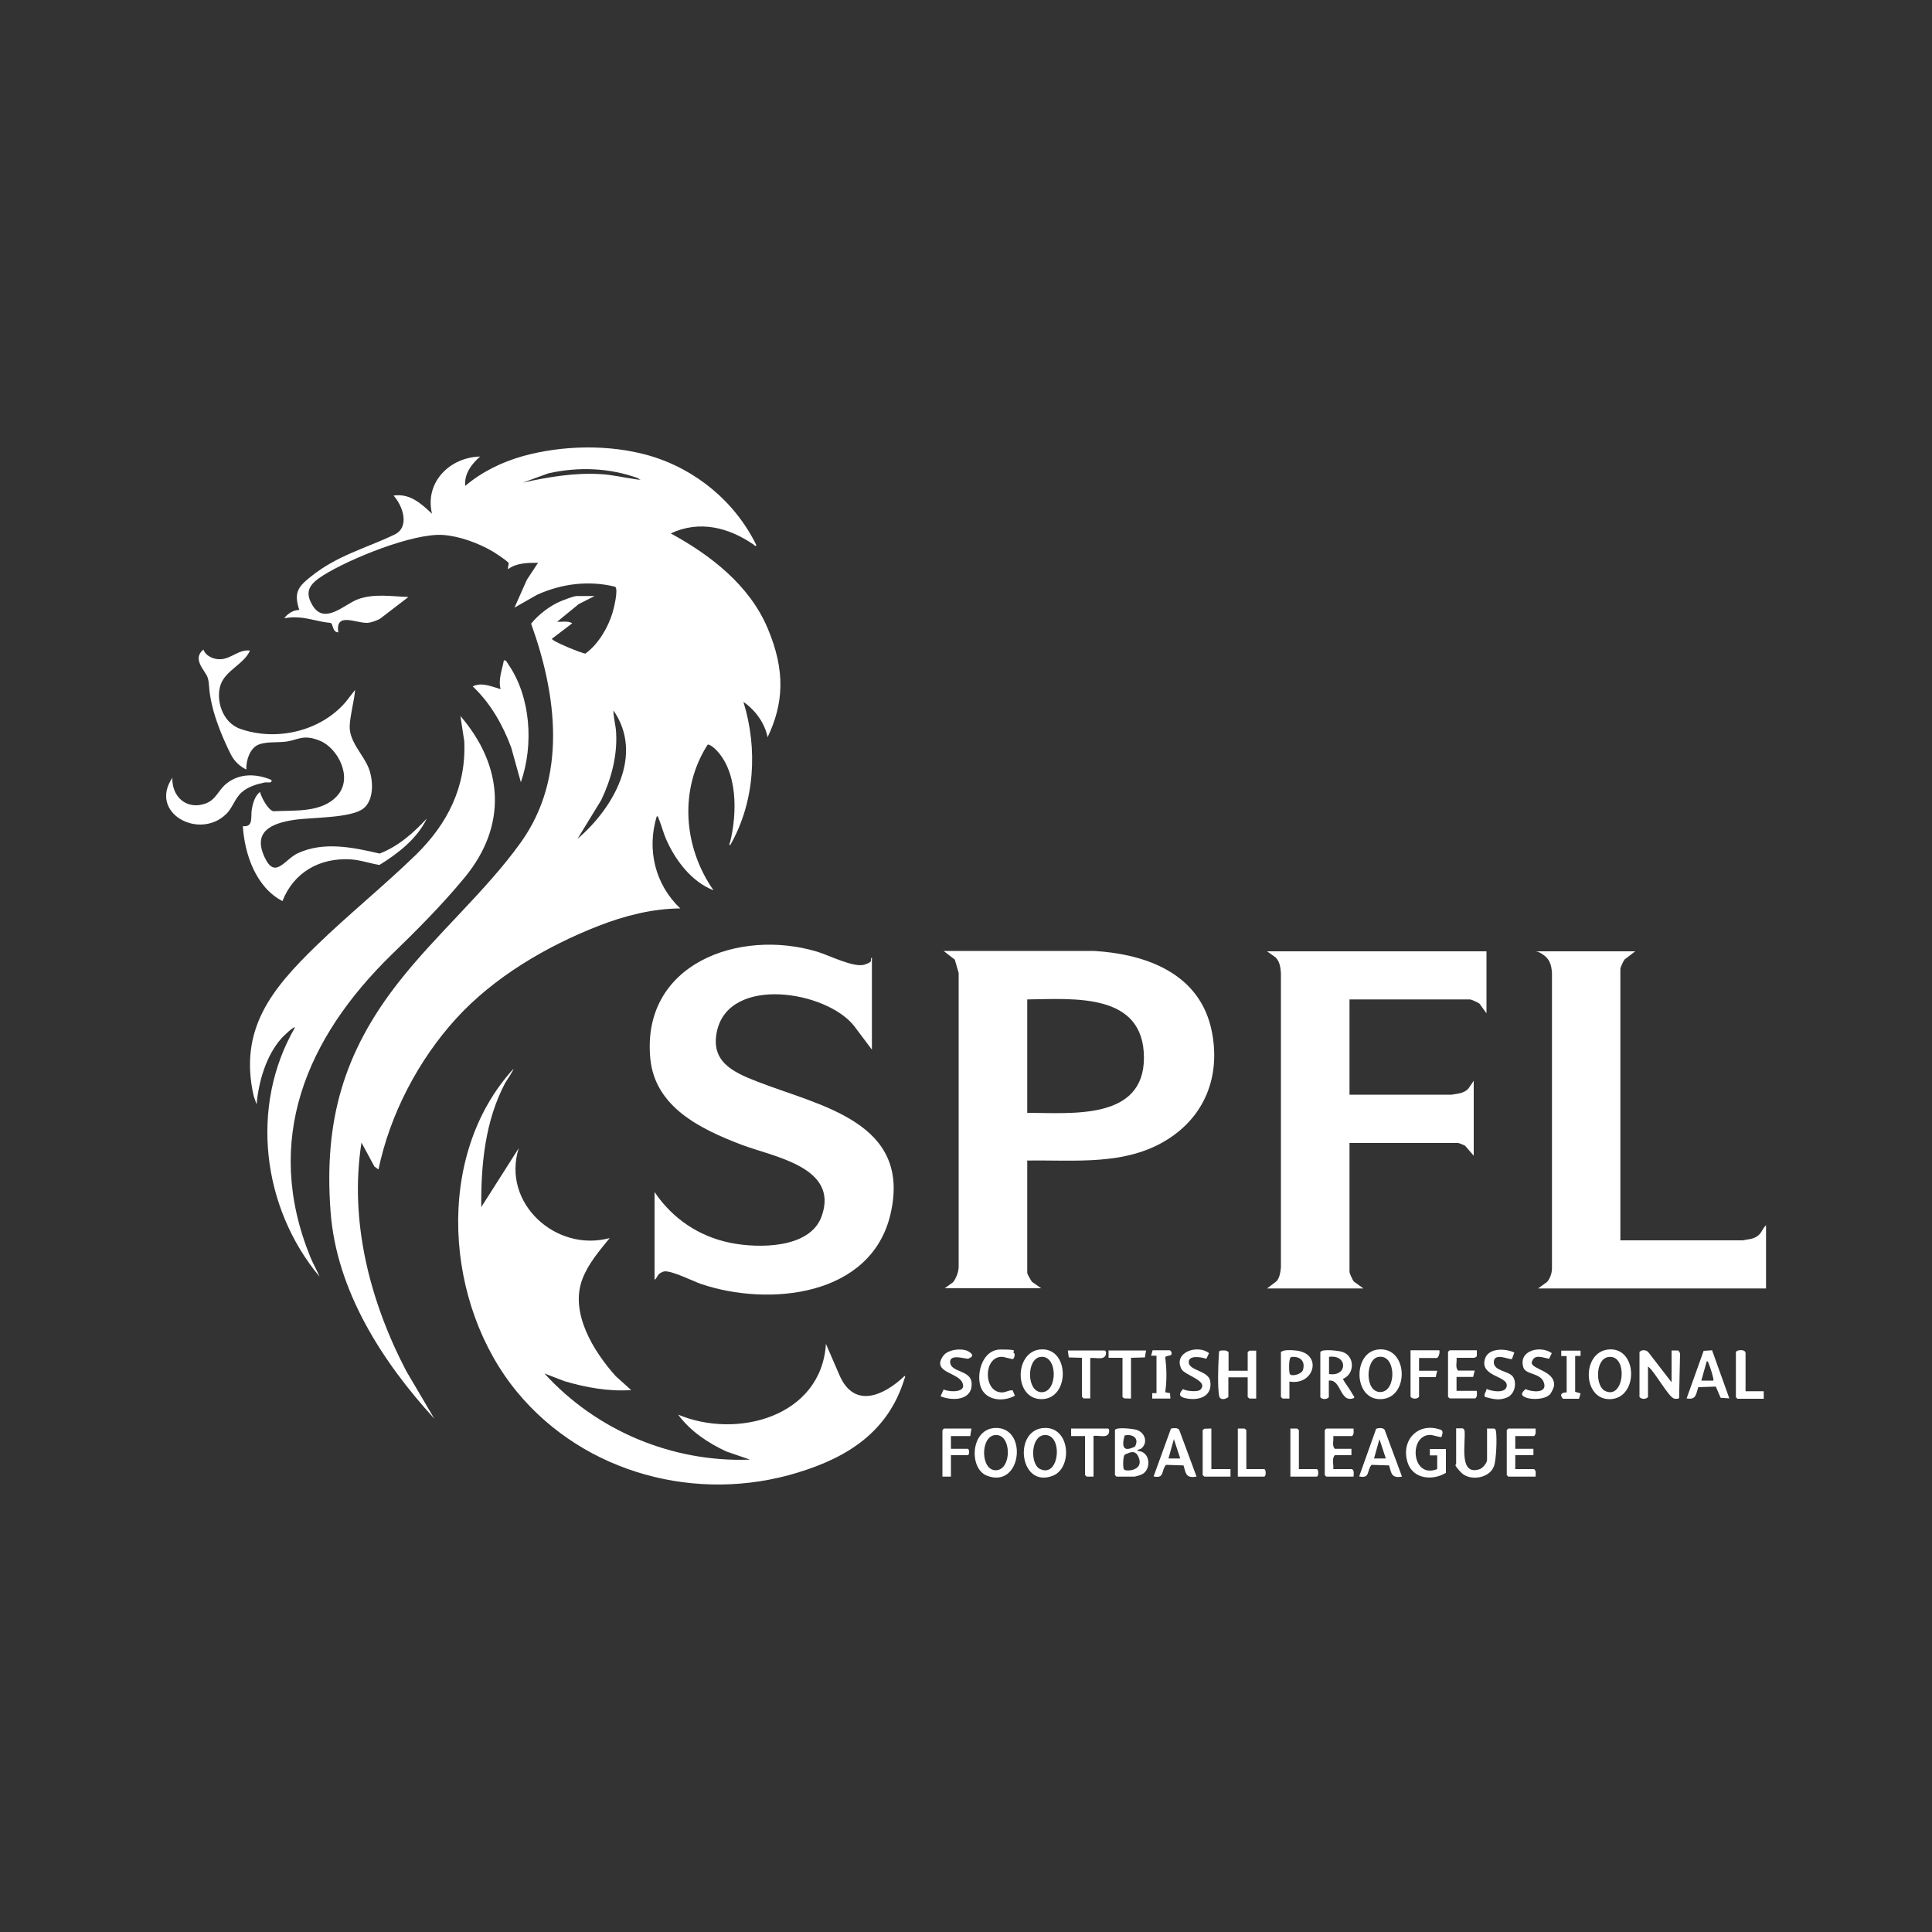 <?xml version="1.0" encoding="UTF-8"?>
<svg id="Layer_1" xmlns="http://www.w3.org/2000/svg" version="1.1" viewBox="0 0 1000 1000">
  <rect x="0" y="0" width="1000" height="1000" fill="#333333" stroke="none"/>
  <!-- Generator: Adobe Illustrator 29.6.1, SVG Export Plug-In . SVG Version: 2.1.1 Build 9)  -->
  <defs>
    <style>
      .st0 {
        fill: #fff;
      }
    </style>
  </defs>
  <path class="st0" d="M307.8,308.5l-8.3,4.2-11.1,9.1c2.6.2,5.5-.6,7.8.8l-10.5,8c-.7,1,15.7,7.7,17.3,7.7,6.6-4.8,11.6-13.2,14-21,.7-2.3,3.2-12.3,1.4-13.6-13.6-3.4-27.6-1.6-40.3,4.1l-11.8,6.7,6.4-14.4,5.8-8.8c-5.2,0-11.2,0-15.5,3.3-.3-1,.4-2.3.3-3.1s-7.1-5.4-8.5-6.2c-7.2-4.2-17-7.8-25.4-8.4-15.6-1.1-48.6,12.4-62.1,20.9-6.4,4.1-10.2,7.9-5.5,15.6,6.2,10.2,16.4-.6,23.4-3.2,8.3-3.1,17.6-1.5,26.2-1.2l-14.6,11.2c-1.8,1-4.7,2.1-6.7,2.2-5.9.2-16.6-5.8-15,4.9-3.1,0-2.6-4.4-4-4.9-5.5-.4-11.2-2.5-16.5-2.8s-5,.3-7.5.3c2.1-2.4,4.5-4.1,7.8-4.2-2.9-8.9-.7-11.9,5.8-17.1,13.9-11.2,28.2-14.6,43.5-21.9,8.1-3.9,4.3-14.9-.5-20.2,8.6-1.2,14.2,4.1,19.9,9.4-3.9-16.4,9.3-29.2,24.9-29.6-4.4,3.9-8.3,8.9-7.7,15.2,8.6-7.3,18.9-12.3,29.8-15.4,20.5-5.7,44.9-6.2,65.4-.3,24.1,7,44.5,23.9,55.5,46.4-.5.9-1,0-1.4-.3-12.9-8.9-28.1-12.8-42.9-5.8,20.7,11.3,40.7,26.8,50.1,49s8.3,39.1,0,56.5c-1.4-7.3-6.4-14.1-12.5-18.3,7.5,24.3,5.9,51.7-6.7,73.9-1.2.8-.3-.9-.2-1.3,3.7-14.9,4.1-36.9-7.8-48.3-.8-.7-2.8-2.4-3.8-2.2-14.9,23.2-12.6,53.1,3,75.4-11.4-4.4-19.8-15.6-24.6-26.6-1.4-3.3-2.2-6.6-3.5-9.8s-.3-1.6-1.3-1.8c-5.2,17.3-.8,35.2,12.2,47.6-14.4.1-28.9,3.8-42.2,9-27,10.5-54.3,26.6-73.8,48-19.6,21.5-34.3,49.7-40.2,78.1l-2.1-1.5-6.7-12.4c-6.4,40.8,4.4,82.3,23.2,118.3l14.5,24.6c-26.9-29.4-50.7-66.3-53.7-107.2-3.5-46.7,6.6-82.2,35.2-118.7,19.3-24.7,45.2-47.1,63.3-72.4,24.1-33.7,18.6-76.3,5.3-113.2,3.9-4.8,10-9.5,15.8-11.8s7.2-2.5,8-2.5h9.1ZM330.5,247.6c-15-5.5-31.1-6.1-46.7-2.6l-13.2,4.8c13.2-2.9,26.6-5.2,40.2-4.4,6,.3,12,1.8,17.9,2.6s1.9.6,1.8-.4ZM298.9,434.2c18.5-15.8,34.6-43.4,18.6-66.5,0,3.8,1.2,7.6,1.4,11.4.7,12.1-2.5,24.1-7.7,35l-12.3,20.1Z"/>
  <path class="st0" d="M531.7,600.9v57.9c0,.7,1.9,4,2.5,4.7l4.7,3.3h-49.9l4.4-3.2c1.6-2.3,2.6-4.8,2.8-7.6v-152.4s-2-6.9-2-6.9l-5.8-4.5h77.9c27.6,1.7,55.2,12,61,42,4.4,22.7-3.5,43.4-23.2,55.7-21.7,13.6-48,10.4-72.5,10.8ZM531.7,576c22.6,0,60.4,4.1,60.4-28.5,0-33.9-36.4-30.5-60.4-30.2v58.7Z"/>
  <path class="st0" d="M451.3,495.7v47.6l-9.4-12.5c-14.6-18-64-25.8-70.7,2.5-3.8,16.1,8.1,21.6,20.7,26.5,32.5,12.7,80.2,20.8,69,68.7-10,42.7-63,47.9-98,36.1-4.3-1.5-15.6-7.2-19.2-6.5-.6.1-1.8.7-2.3,1.1-1.3,1-1.4,2.5-2.6,3.2v-45.4c9.3,13.8,23,23,39.3,26.3,14.4,2.9,41.2,3.1,47.2-13.8,9.1-25.6-25.1-30.7-41.8-37.1-20.8-8-44.5-19.3-46.9-44.5-4.7-49,45.9-67.5,86.4-55.3,6,1.8,18.9,8.4,24.4,6.7s2.4-2.7,3.8-3.6Z"/>
  <path class="st0" d="M249.1,624.8l19.4-30.5c-9,28.5,19.4,54.1,47.1,46.5-5.3,6.5-11,13.1-14.1,21.1-6.8,17.5,5.8,37.7,17.2,50.4l8,7.2c-11.7.8-23.3-1.3-34.5-4.6l-10.4-4c26.9,29.6,66.2,46.1,106.4,44.6l-12.2-4.2c-9.5-4.4-18.7-10.5-25-19.1,30.3,12.8,74.1,1.2,76.5-36.6l7.1,16.4c7.7,17.4,23,10.3,33.6.2.7.3,0,1.1-.1,1.6-8.4,27.2-29.2,40.5-55.2,48.4-52,16-110.2.5-145-41.4-37.8-45.4-43.3-122.5-2.2-167.5.3.4-3.6,6.2-4.2,7.2-10.4,19.6-12.6,42.3-12.4,64.3Z"/>
  <path class="st0" d="M769.4,492.4v32.1l-3.6-5c-.8-.6-4.2-2.2-5-2.2h-62.3v49.3h52.9c3.2-.6,6.2-.6,8.6-3.1l2.8-4.1v38.8l-4.5-5.2c-.5-.3-3.2-1.4-3.6-1.4h-56.2v66.7c0,.8,1.6,4.2,2.2,5l5,3.6h-49.9l4.9-3.7c1.7-2,2-4.5,2.3-7.1v-152.4c-.2-3-.6-6-2.8-8.2l-4.4-3.1h113.6Z"/>
  <path class="st0" d="M846.4,492.4l-5.5,4.2c-.7.9-2.2,4.1-2.2,5v140.4h63.4c2.7-.6,5-.5,7.4-2.1s2.6-3.9,4.6-5.7v32.7h-118l4.7-3.4c1.6-2,2.4-4.3,2.5-6.9v-152.9c-.3-4.6-1.3-7.7-5.4-10.1s-2.4-.3-2.4-1.2h51Z"/>
  <path class="st0" d="M165.4,660.8c-29.8-35.7-36.3-88.3-12.7-129-.7-.7-6.2,4.7-6.9,5.5-8.1,9-11.9,22.5-13,34.3l-1.5-4.3c-7.8-34.6,9.4-55.5,32.5-77.9,16.6-16.1,34.7-30.7,51.3-46.8,16.5-16.1,26.3-35.3,25.2-59l-2-13c22.4,26,24.4,56.7,2.2,83.6-11.8,14.3-24.8,27.3-38,40.1-43.9,42.9-66.6,95.8-41.8,156.5,1.4,3.4,3.3,6.6,4.7,10Z"/>
  <path class="st0" d="M129.4,336.7c-3.1,7.1-12.6,10.2-15.2,17.7s.6,19.6,10.3,22.9c18.7,6.5,41.3,1.2,54.3-13.8l5-6.4c-.5,6-2.5,12.6-2.8,18.6-.3,8.5,7.4,15,10.1,22.6,2.1,6,2.5,15.7-2.9,20.1-6.4,5.2-27.4,4.6-36.2,6-11.7,1.8-21.4,6.1-14.9,19.6,5.4,11.3,10.3.7,17.1-2.4,13.5-6.2,28.5-3,42.3.2,9.6-3.7,17.4-10.6,24.4-18.1-5,10.4-14.9,18.1-24.5,24-5-.8-9.9-2.6-15-2.9-15.9-.9-29.4,6.7-35.2,21.6-13.7-7.1-19.6-24.2-20.5-38.8,5.6.7,4-4.9,4.6-8.4.5-3.2,1.6-7.3,4.3-9.3.6,2.8,4.2,9.4,6.9,10,10.9-.6,25.3,1,33.3-8.3s0-24.3-9-28.1-11.7-.3-18.1.4c-4.4.5-10.5-.1-14.3,1.7s-6.1,7.5-5.9,12.7c-3.4-1.6-6.3-4.4-8-7.8-3.9-7.7-8-17.6-9.9-26.1s-1-10.5-2.2-13.9-8.2-9.4-2.1-14.3c1.2,3.5,5.6,5.3,9.2,5,5.6-.5,9.5-5.4,15.2-4.4Z"/>
  <path class="st0" d="M269.6,404.9l-5-18c-4.4-11.8-10.7-22.9-19.9-31.6,4.4-2.4,9.9.1,14.4,1.4-1.3-5,.8-10,1.7-14.9,1.3-.2,1.6,1.1,2.2,1.9,11.8,17,13.3,41.9,6.6,61.2Z"/>
  <path class="st0" d="M140.5,403.8c.5,1.8-2.1,1-3.5,1.2-4.2.9-8.7,2.2-12,5.2-3.5,3.1-4.7,8.2-8.1,11.3-14,13.4-40-.8-27.7-18.9-.3,9.9,7.5,16.8,17.2,13.3,5.5-2,6.6-7,10.8-10.3,6.8-5.5,15.5-5.2,23.3-1.9Z"/>
  <path class="st0" d="M865.2,715.6v-16.6h3.5c0,0,.9,1.4.9,1.4l-.5,23.3c-.5.4-1.8.4-2.5.2-2.9-.5-10.3-14.4-13.6-16.6v15.8c-1.1,1.3-3.4,1.2-4.4,0v-23.3c1.1-1.3,3.3-1.2,4.5,0l12.2,15.8Z"/>
  <path class="st0" d="M577.1,740.2c.5-1.7,9.4-.7,11.2-.1,4.3,1.3,6,6.5,2.6,9.5-.8.7-2.1.5-2.2,1.4,6.7,0,7.5,9.5,2.4,12.1-.5.3-3.5,1.2-3.8,1.2h-9.4l-.8-.8v-23.3ZM587.5,748.7c2.3-4.4-1.3-6.6-5.4-5.7-1.6,5.7-.8,8.9,5.4,5.7ZM582.4,752.8c-1.3.4-1.2,6.9-.7,7.7,1,1.4,9.7.7,8-5.2s-5.5-3.1-7.3-2.5Z"/>
  <path class="st0" d="M540.9,739.1c13.2-.2,14.3,20.9,3.9,24.8-17.4,6.6-20.6-24.6-3.9-24.8ZM540.4,742.8c-7.1.8-7.1,15.1-2.2,17.5,10.4,5.2,12.2-18.6,2.2-17.5Z"/>
  <path class="st0" d="M832.4,698.5c15.4-1.6,15.9,25.4.9,25.7-14.2.3-14.7-24.2-.9-25.7ZM832.4,702.4c-6.7,1.1-6.7,15-1.7,17.5,10.2,5.1,12.2-19.2,1.7-17.5Z"/>
  <path class="st0" d="M538.2,698.5c15.5-1.7,15.9,25.6.9,25.7-14.3,0-14.2-24.2-.9-25.7ZM538.2,702.4c-7,1.4-6.8,18.2,1,18.2,8.5,0,8.4-20-1-18.2Z"/>
  <path class="st0" d="M515.4,739.1c16.8-.3,13.4,31.7-4.6,24.7-9.5-3.7-8.5-24.5,4.6-24.7ZM514.9,742.8c-7.5.9-7.4,18.1.4,18.2,8.6.1,8.5-19.3-.4-18.2Z"/>
  <path class="st0" d="M713.3,698.5c15.7-1.7,16.4,25.3,1.4,25.7-14.3.4-14.6-24.3-1.4-25.7ZM713.2,702.4c-6.5,1.4-6.9,18.5,1.5,18.1,8.4-.4,8-20.2-1.5-18.1Z"/>
  <path class="st0" d="M635.8,709.5h10v-9.7l.9-.7h3.5c0,0,0,24.8,0,24.8h-3.5c0,0-.9-.8-.9-.8v-10.2h-10v10.2c-1.5,1.3-4.4,1.8-4.8-.7-.8-4.4-.5-15-.2-19.8s0-2.4.7-3.5c1.4-.1,3.3-.5,4.4.8v9.7Z"/>
  <path class="st0" d="M683.5,699.8c.5-1.7,9.4-.7,11.2-.1,6.7,2.1,6.6,11.5.4,14,1.1,2.4,3,4.4,4.3,6.8s2.1,2.7,1.2,3.2c-7.2,2.6-6.3-10-12.8-9.1v8.6c-1,1.2-3.4,1.3-4.4,0v-23.3ZM687.9,711.2c9.7,1.5,9.8-10.2,0-8.9v8.9Z"/>
  <path class="st0" d="M748.3,762.4c-6.8,4.1-16.9,3.2-19.7-5.3-3.8-11.8,5.7-21.5,17.5-16.9,1.1,1,.3,2.4,0,3.6-.5.3-4.6-1.1-5.8-1.1-11.4,0-9.7,23,3.6,17.7v-7.1c0,0-3.8,0-3.8,0v-3.3h8.3v12.5Z"/>
  <path class="st0" d="M769.9,739.4h3.5c.7.3.8.8.9,1.4.6,3.4.2,15.1-1.1,18.3-2.5,6.3-12.7,7.6-17,3s-2.5-3.9-2.5-4.2v-18.6h3.5c0,0,.8.9.8.9.9,5.8-3.4,23.8,7.7,20.3,1.7-.5,4-3.3,4-4.9v-16.3Z"/>
  <path class="st0" d="M886.2,699l8.9,24.8-4.5-.3-2.5-5.8-9.1.3c-1.2,3.8-1.1,6.7-6,5.8l8.8-24.6,4.4-.3ZM886.8,714.5c.5-.5-1.8-7.4-2.3-8.5s-.2-1.3-1.1-1.4l-2.8,10h6.1Z"/>
  <path class="st0" d="M725.6,764.3c-5.3.9-5.4-1.5-6.6-5.8l-9.1-.3c-2.6,3.1-.6,7.2-6.4,6l8.8-24.7c1.4-.4,3.5-.7,4.4.6l8.9,24ZM717.3,754.9l-3.3-10-2.8,10h6.1Z"/>
  <path class="st0" d="M619.2,764.3c-5.3.9-5.4-1.5-6.6-5.8l-9.1-.3c-2.6,3.1-.6,7.2-6.4,6l9-24.8c1.4-.2,3.4-.6,4.3.8l8.9,24ZM610.9,754.9l-3.3-10-2.8,10h6.1Z"/>
  <path class="st0" d="M700.6,739.4c0,1.3.4,3-.8,3.9h-9.7c.3,2.1-.8,5,.8,6.6h8.6v3.3h-8.6c-1.7,1.8-.5,4.9-.8,7.2h9.7c1.3.9.8,2.5.8,3.9h-14.1l-.8-.8v-23.3l.8-.8h14.1Z"/>
  <path class="st0" d="M794.8,739.4c0,1.3.4,3-.8,3.9h-9.7v6.6h9.4v3.3h-9.4v7.2h9.7c1.3.9.8,2.5.8,3.9h-14.1l-.8-.8v-23.3l.8-.8h14.1Z"/>
  <path class="st0" d="M764.4,699v2.9c0,.4-1.2.9-1.4.9h-9.1c.3,2.1-.8,5,.8,6.6h8.6l-.8,3.3h-8.6v7.2h10.5c0,1.3.4,3-.8,3.9h-13.3l-.8-.8v-23.3l.8-.8h14.1Z"/>
  <path class="st0" d="M667.4,715v8.9h-3.5c0,0-.9-.8-.9-.8v-23.3c1.6-1.3,5.4-1,7.5-.8,14.4,1.3,9.9,18.3-3,16.1ZM668.3,702.4c-1.5.6-1.1,8.2-.7,8.8,1.1,1.5,6.2,0,6.8-2.1,1.4-4.7-1.6-7.3-6.2-6.7Z"/>
  <path class="st0" d="M486.8,722.8l1.6-3.6c3.1,1.4,12.2,1.8,9.7-3.6s-16-5.2-9.9-13.8c2.4-3.5,10.4-4.3,13.6-2s0,3-.5,3.4c-.8.6-10-3-9.5,2.1s10.7,3.8,11.1,10.5c.6,9.1-9.8,9.5-16.1,6.9Z"/>
  <path class="st0" d="M801.9,722c-2.5,2.4-9.2,2.6-12.3,1.3s-1.6-2.8,0-4.3c3.2,1.5,11.2,2.4,9.6-3.1s-9.5-4.2-10.7-8.1c-2.8-8.9,8.9-11.6,14.7-7.4l-1.4,2.9c-3.4-.6-7.9-2.8-9,2,0,3.5,11.9,4.2,11.6,11.6,0,1.2-1.5,4.3-2.4,5.1Z"/>
  <path class="st0" d="M783.8,700.1l-1.2,3.3c-1,.7-9.1-3.6-9.4,1.4s7.8,4.7,9.9,7.8,1.1,8.9-3,10.7-7.5.8-11.3-.2c-1.3-.9.7-3,.6-4.2,2.8,1.3,10.5,2.6,10.5-1.9,0-4.9-14-4.6-11.3-13.6,1.7-5.9,10.7-5.5,15.3-3.3Z"/>
  <path class="st0" d="M621.3,719.3c4.6-4.6-8.1-7.4-9.8-10.7-4.4-8.7,8.4-12.9,14.3-8.2l-1.4,2.9c-2.3-.8-9.5-2.2-9.1,2s10.2,4.2,11.1,9.5c1.3,8-5.8,10.3-12.4,9-3.5-.7-4.3-2-1.7-4.8,1.8,1.1,7.7,1.6,9,.3Z"/>
  <path class="st0" d="M524.4,703.4c-.4.3-4.5-1.1-5.8-1.1-9.5-.2-9.8,17.7-.5,18.4,2.3.2,3.8-1.2,6-1.1l1.2,2.8c-5.5,3.1-14,2.8-17.2-3.4s-.4-20.5,9.9-20.5,5.6.9,6.7,1.7.1,2.9-.4,3.3Z"/>
  <path class="st0" d="M502.8,739.4l-.6,3.9h-10v6.6h8.6c1.1,0,1.1,3.3,0,3.3h-8.6v11.1h-4.4v-24.1l.8-.8h14.1Z"/>
  <path class="st0" d="M745,699c.4,1-.4,3.9-1.4,3.9h-9.1v6.6h9.4l-.8,3.3h-8.6v10.2c-1.1,1.3-3.4,1.2-4.4,0v-24.1h15Z"/>
  <path class="st0" d="M566,743.3v21h-3.5c0,0-.9-.8-.9-.8v-20.2h-7.2s0-3.9,0-3.9h19.1c.6.4.6.5.6,1.1,0,4.4-5,2.3-8.1,2.7Z"/>
  <path class="st0" d="M564.3,702.8v21h-3.5c0,0-.8-.9-.8-.9v-20.1c0,0-6.8-.2-6.8-.2l-.5-3.6h19.1c.3,0,.8.8.7,1.3-.2,4.2-5.3,2.2-8.2,2.6Z"/>
  <polygon class="st0" points="593.2 699 592.6 702.6 585.4 702.8 585.4 723.9 581.9 723.8 581 723.1 581 702.8 573.8 702.8 573.8 699 593.2 699"/>
  <path class="st0" d="M898.5,699.8c.4-1.2,5-1.6,5,.6v19.7h9.4v3.9h-13.6l-.8-.8v-23.3Z"/>
  <path class="st0" d="M605.6,699c.6.2,1,1.3.8,1.9-.3,1.1-3,.6-3.3,1.7.8,5.7.9,12.3,0,18l2.5.5.2,2.8h-9.4v-2.8s2.2,0,2.2,0v-19.4h-2.8s.8-2.8.8-2.8h8.9Z"/>
  <polygon class="st0" points="627 739.4 627 760.4 636.9 760.4 636.9 764.3 623.4 764.3 622.5 763.5 622.5 740.2 623.4 739.5 627 739.4"/>
  <path class="st0" d="M645.2,760.4h9.1c1.1,0,1.1,3.9,0,3.9h-13.6v-24.9h3.5c0,0,.9.8.9.8v20.2Z"/>
  <path class="st0" d="M672.4,760.4h9.1c1.1,0,1.1,3.9,0,3.9h-13.6v-24.9h3.5c0,0,.9.8.9.8v20.2Z"/>
  <path class="st0" d="M818.1,699v2.8s-2.8,0-2.8,0v18.6l2.8.8-.8,2.8h-8.3c-2-2.2-.7-3.3,1.9-3.3v-18.8h-2.8s0-2.8,0-2.8h10Z"/>
</svg>